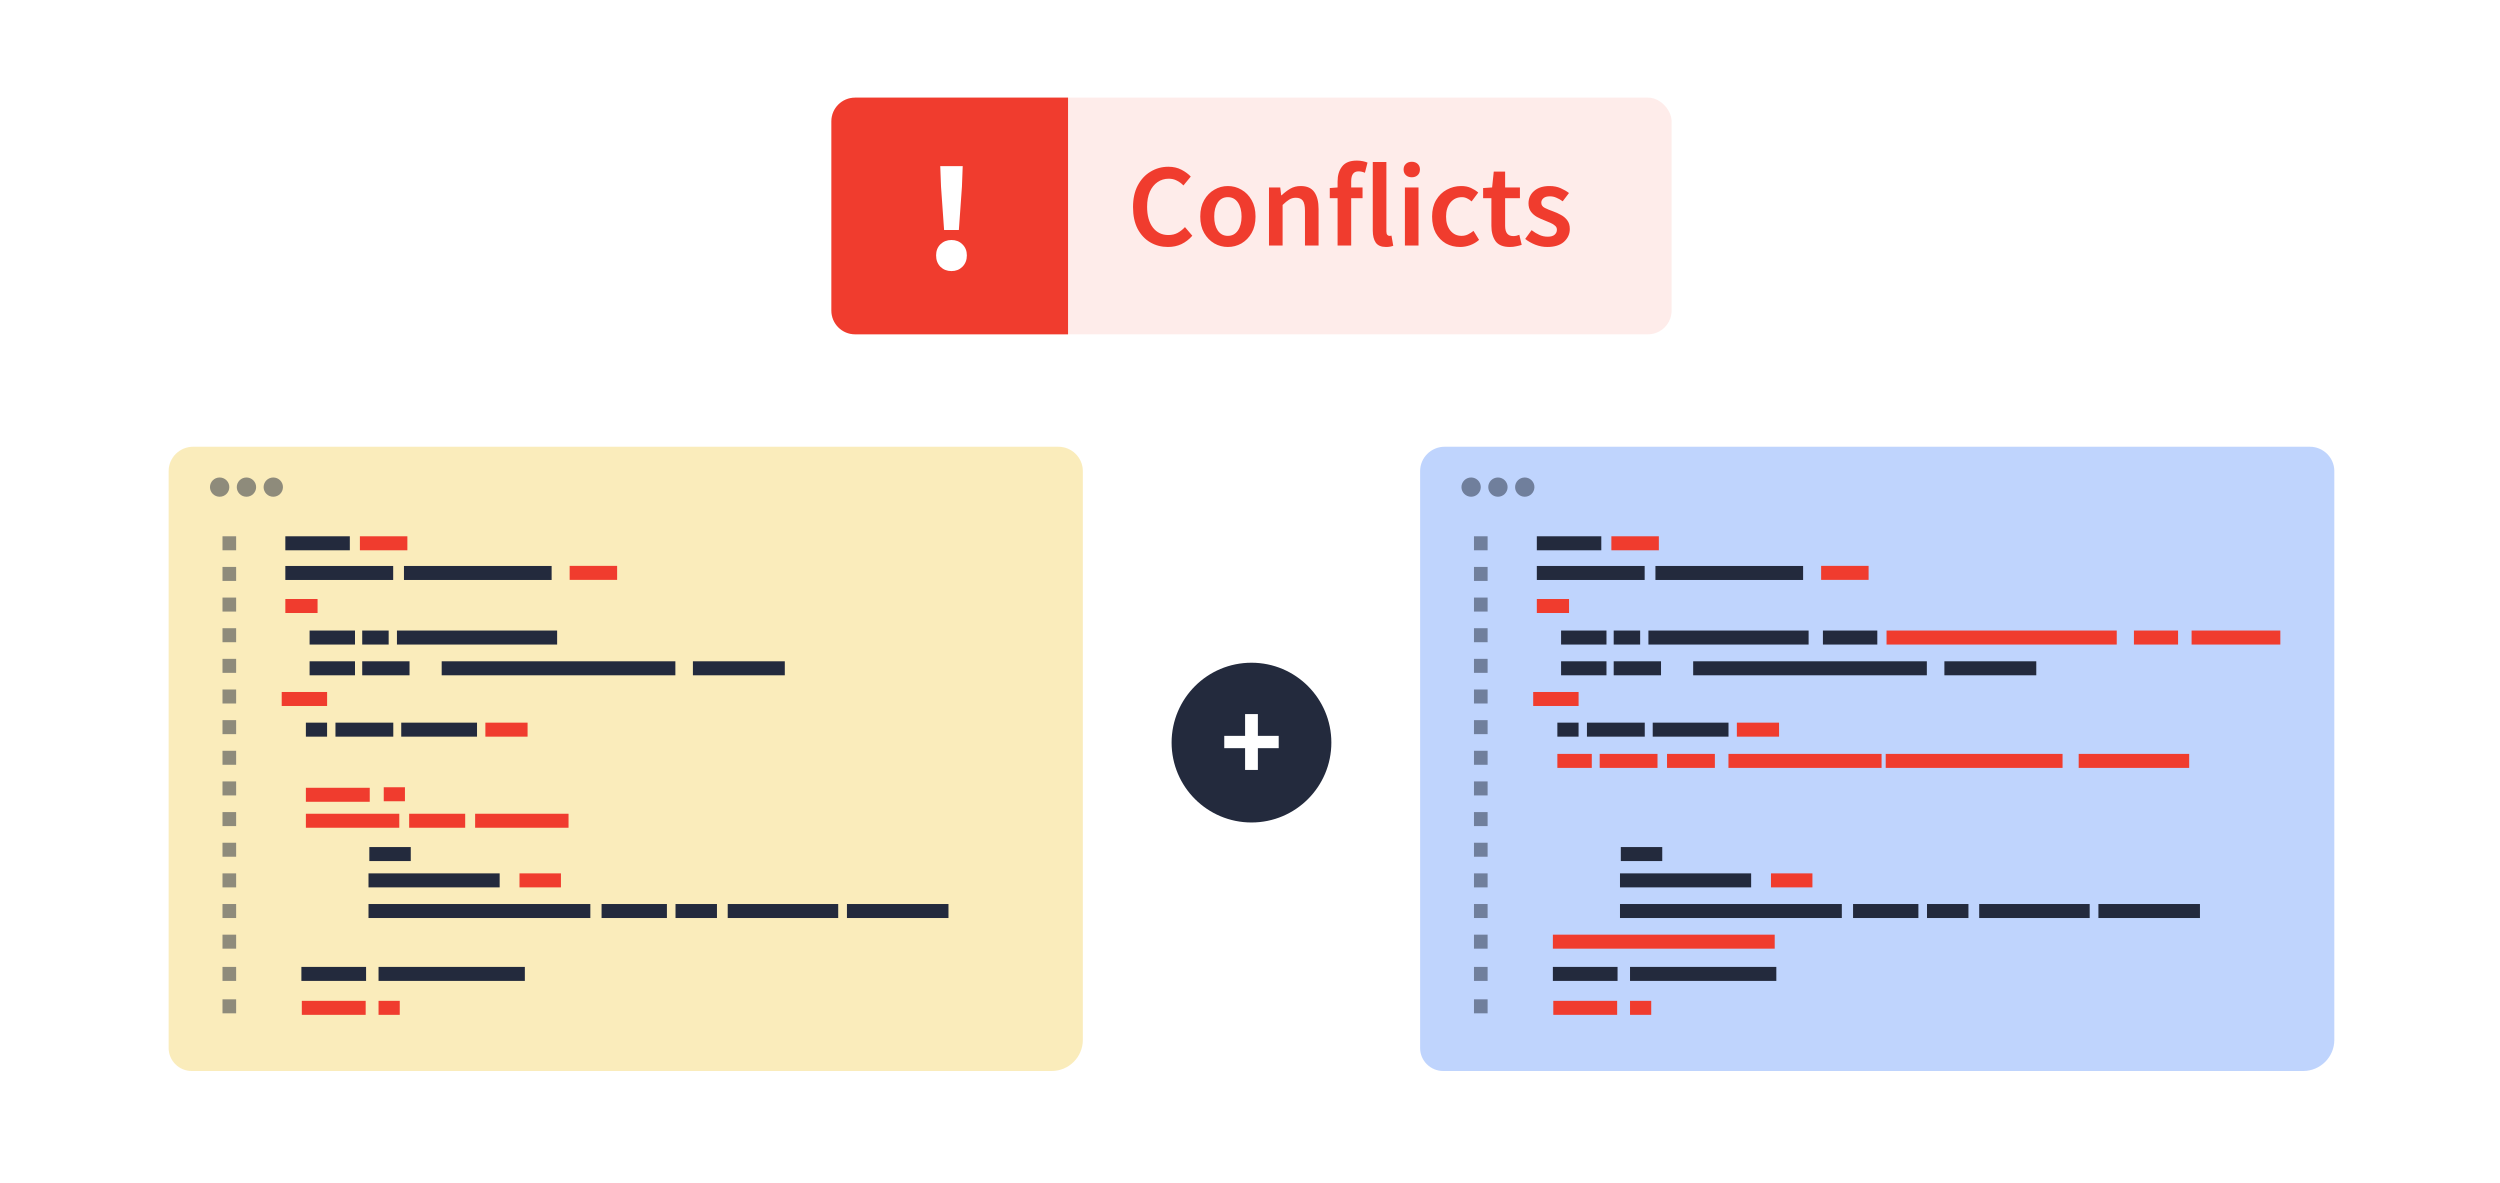 <svg width="845" height="400" viewBox="0 0 845 400" fill="none" xmlns="http://www.w3.org/2000/svg">
<rect width="845" height="400" fill="white"/>
<path d="M412.84 248.24V240.88H405.8V236.72H412.84V229.36H417.16V236.72H424.2V240.88H417.16V248.24H412.84Z" fill="white"/>
<g clip-path="url(#clip0_3_39)">
<path opacity="0.6" d="M65.275 151H357.725C362.289 151 366 154.696 366 159.242V351.49C366 357.293 361.274 362 355.448 362H64.805C60.498 362 57 358.516 57 354.226V159.242C57 154.696 60.711 151 65.275 151Z" fill="#F7E08E"/>
<path d="M118.24 181.264H96.445V185.997H118.24V181.264Z" fill="#232A3D"/>
<path d="M107.338 202.463H96.445V207.195H107.338V202.463Z" fill="#F03C2E"/>
<path d="M119.989 213.125H104.643V217.858H119.989V213.125Z" fill="#232A3D"/>
<path d="M131.369 213.125H122.429V217.858H131.369V213.125Z" fill="#232A3D"/>
<path d="M265.263 223.517H234.204V228.249H265.263V223.517Z" fill="#232A3D"/>
<path d="M119.989 223.517H104.643V228.249H119.989V223.517Z" fill="#232A3D"/>
<path d="M110.563 233.891H95.217V238.624H110.563V233.891Z" fill="#F03C2E"/>
<path d="M110.554 244.256H103.389V248.989H110.554V244.256Z" fill="#232A3D"/>
<path d="M136.871 266.092H129.705V270.825H136.871V266.092Z" fill="#F03C2E"/>
<path d="M242.333 305.558H228.326V310.291H242.333V305.558Z" fill="#232A3D"/>
<path d="M320.584 305.558H286.266V310.291H320.584V305.558Z" fill="#232A3D"/>
<path d="M189.598 295.201H175.591V299.934H189.598V295.201Z" fill="#F03C2E"/>
<path d="M138.842 286.305H124.834V291.038H138.842V286.305Z" fill="#232A3D"/>
<path d="M225.417 305.558H203.332V310.291H225.417V305.558Z" fill="#232A3D"/>
<path d="M124.971 266.271H103.389V271.004H124.971V266.271Z" fill="#F03C2E"/>
<path d="M134.96 275.048H103.389V279.78H134.96V275.048Z" fill="#F03C2E"/>
<path d="M192.166 275.048H160.594V279.78H192.166V275.048Z" fill="#F03C2E"/>
<path d="M168.886 295.201H124.553V299.934H168.886V295.201Z" fill="#232A3D"/>
<path d="M199.536 305.558H124.553V310.291H199.536V305.558Z" fill="#232A3D"/>
<path d="M157.233 275.048H138.296V279.78H157.233V275.048Z" fill="#F03C2E"/>
<path d="M132.93 244.256H113.387V248.989H132.93V244.256Z" fill="#232A3D"/>
<path d="M161.234 244.256H135.617V248.989H161.234V244.256Z" fill="#232A3D"/>
<path d="M178.321 244.256H164.058V248.989H178.321V244.256Z" fill="#F03C2E"/>
<path d="M138.424 223.517H122.429V228.249H138.424V223.517Z" fill="#232A3D"/>
<path d="M228.275 223.517H149.291V228.249H228.275V223.517Z" fill="#232A3D"/>
<path d="M283.314 305.558H245.967V310.291H283.314V305.558Z" fill="#232A3D"/>
<path d="M188.31 213.125H134.167V217.858H188.31V213.125Z" fill="#232A3D"/>
<path d="M132.896 191.298H96.445V196.031H132.896V191.298Z" fill="#232A3D"/>
<path d="M186.45 191.298H136.538V196.031H186.45V191.298Z" fill="#232A3D"/>
<path d="M137.69 181.264H121.644V185.997H137.69V181.264Z" fill="#F03C2E"/>
<path d="M79.811 181.264H75.204V185.997H79.811V181.264Z" fill="#232A3D" fill-opacity="0.5"/>
<path d="M79.811 191.621H75.204V196.354H79.811V191.621Z" fill="#232A3D" fill-opacity="0.5"/>
<path d="M79.811 201.979H75.204V206.711H79.811V201.979Z" fill="#232A3D" fill-opacity="0.5"/>
<path d="M79.811 212.335H75.204V217.068H79.811V212.335Z" fill="#232A3D" fill-opacity="0.5"/>
<path d="M79.811 222.693H75.204V227.425H79.811V222.693Z" fill="#232A3D" fill-opacity="0.5"/>
<path d="M79.811 233.05H75.204V237.782H79.811V233.05Z" fill="#232A3D" fill-opacity="0.5"/>
<path d="M79.811 243.407H75.204V248.139H79.811V243.407Z" fill="#232A3D" fill-opacity="0.5"/>
<path d="M79.811 253.764H75.204V258.497H79.811V253.764Z" fill="#232A3D" fill-opacity="0.5"/>
<path d="M79.811 264.121H75.204V268.854H79.811V264.121Z" fill="#232A3D" fill-opacity="0.5"/>
<path d="M135.114 338.287H127.948V343.019H135.114V338.287Z" fill="#F03C2E"/>
<path d="M123.598 338.287H102.015V343.019H123.598V338.287Z" fill="#F03C2E"/>
<path d="M79.811 337.768H75.204V342.501H79.811V337.768Z" fill="#232A3D" fill-opacity="0.5"/>
<path d="M79.811 274.487H75.204V279.219H79.811V274.487Z" fill="#232A3D" fill-opacity="0.5"/>
<path d="M79.811 284.844H75.204V289.576H79.811V284.844Z" fill="#232A3D" fill-opacity="0.5"/>
<path d="M79.811 295.201H75.204V299.934H79.811V295.201Z" fill="#232A3D" fill-opacity="0.5"/>
<path d="M79.811 305.558H75.204V310.291H79.811V305.558Z" fill="#232A3D" fill-opacity="0.5"/>
<path d="M79.811 315.916H75.204V320.648H79.811V315.916Z" fill="#232A3D" fill-opacity="0.5"/>
<path d="M123.734 326.816H101.87V331.549H123.734V326.816Z" fill="#232A3D"/>
<path d="M177.399 326.816H127.948V331.549H177.399V326.816Z" fill="#232A3D"/>
<path d="M79.811 326.816H75.204V331.549H79.811V326.816Z" fill="#232A3D" fill-opacity="0.5"/>
<path d="M208.587 191.265H192.541V195.997H208.587V191.265Z" fill="#F03C2E"/>
<path d="M74.24 167.899C76.044 167.899 77.507 166.442 77.507 164.645C77.507 162.848 76.044 161.391 74.24 161.391C72.436 161.391 70.973 162.848 70.973 164.645C70.973 166.442 72.436 167.899 74.24 167.899Z" fill="#232A3D" fill-opacity="0.5"/>
<path d="M83.299 167.899C85.104 167.899 86.567 166.442 86.567 164.645C86.567 162.848 85.104 161.391 83.299 161.391C81.495 161.391 80.032 162.848 80.032 164.645C80.032 166.442 81.495 167.899 83.299 167.899Z" fill="#232A3D" fill-opacity="0.5"/>
<path d="M92.367 167.899C94.172 167.899 95.635 166.442 95.635 164.645C95.635 162.848 94.172 161.391 92.367 161.391C90.563 161.391 89.1 162.848 89.1 164.645C89.1 166.442 90.563 167.899 92.367 167.899Z" fill="#232A3D" fill-opacity="0.5"/>
</g>
<g clip-path="url(#clip1_3_39)">
<path opacity="0.6" d="M488.275 151H780.725C785.289 151 789 154.696 789 159.242V351.49C789 357.293 784.274 362 778.448 362H487.805C483.498 362 480 358.516 480 354.226V159.242C480 154.696 483.711 151 488.275 151Z" fill="#95B7FB"/>
<path d="M541.24 181.264H519.445V185.997H541.24V181.264Z" fill="#232A3D"/>
<path d="M530.338 202.463H519.445V207.195H530.338V202.463Z" fill="#F03C2E"/>
<path d="M542.989 213.125H527.643V217.858H542.989V213.125Z" fill="#232A3D"/>
<path d="M554.369 213.125H545.429V217.858H554.369V213.125Z" fill="#232A3D"/>
<path d="M634.53 213.125H616.147V217.858H634.53V213.125Z" fill="#232A3D"/>
<path d="M688.263 223.517H657.204V228.249H688.263V223.517Z" fill="#232A3D"/>
<path d="M736.188 213.125H721.268V217.858H736.188V213.125Z" fill="#F03C2E"/>
<path d="M770.753 213.125H740.76V217.858H770.753V213.125Z" fill="#F03C2E"/>
<path d="M542.989 223.517H527.643V228.249H542.989V223.517Z" fill="#232A3D"/>
<path d="M533.563 233.891H518.217V238.624H533.563V233.891Z" fill="#F03C2E"/>
<path d="M533.554 244.256H526.389V248.989H533.554V244.256Z" fill="#232A3D"/>
<path d="M665.333 305.558H651.326V310.291H665.333V305.558Z" fill="#232A3D"/>
<path d="M743.584 305.558H709.266V310.291H743.584V305.558Z" fill="#232A3D"/>
<path d="M612.598 295.201H598.591V299.934H612.598V295.201Z" fill="#F03C2E"/>
<path d="M561.841 286.305H547.834V291.038H561.841V286.305Z" fill="#232A3D"/>
<path d="M648.417 305.558H626.332V310.291H648.417V305.558Z" fill="#232A3D"/>
<path d="M538.024 254.818H526.389V259.55H538.024V254.818Z" fill="#F03C2E"/>
<path d="M591.886 295.201H547.553V299.934H591.886V295.201Z" fill="#232A3D"/>
<path d="M622.536 305.558H547.553V310.291H622.536V305.558Z" fill="#232A3D"/>
<path d="M599.853 315.916H524.87V320.648H599.853V315.916Z" fill="#F03C2E"/>
<path d="M555.93 244.256H536.387V248.989H555.93V244.256Z" fill="#232A3D"/>
<path d="M560.238 254.818H540.694V259.55H560.238V254.818Z" fill="#F03C2E"/>
<path d="M635.971 254.818H584.217V259.55H635.971V254.818Z" fill="#F03C2E"/>
<path d="M697.144 254.818H637.37V259.55H697.144V254.818Z" fill="#F03C2E"/>
<path d="M579.628 254.818H563.454V259.55H579.628V254.818Z" fill="#F03C2E"/>
<path d="M584.234 244.256H558.617V248.989H584.234V244.256Z" fill="#232A3D"/>
<path d="M601.321 244.256H587.058V248.989H601.321V244.256Z" fill="#F03C2E"/>
<path d="M561.424 223.517H545.429V228.249H561.424V223.517Z" fill="#232A3D"/>
<path d="M651.275 223.517H572.291V228.249H651.275V223.517Z" fill="#232A3D"/>
<path d="M739.941 254.818H702.595V259.55H739.941V254.818Z" fill="#F03C2E"/>
<path d="M706.314 305.558H668.967V310.291H706.314V305.558Z" fill="#232A3D"/>
<path d="M715.459 213.125H637.652V217.858H715.459V213.125Z" fill="#F03C2E"/>
<path d="M611.31 213.125H557.167V217.858H611.31V213.125Z" fill="#232A3D"/>
<path d="M555.896 191.298H519.445V196.031H555.896V191.298Z" fill="#232A3D"/>
<path d="M609.45 191.298H559.538V196.031H609.45V191.298Z" fill="#232A3D"/>
<path d="M560.69 181.264H544.644V185.997H560.69V181.264Z" fill="#F03C2E"/>
<path d="M502.811 181.264H498.204V185.997H502.811V181.264Z" fill="#232A3D" fill-opacity="0.5"/>
<path d="M502.811 191.621H498.204V196.354H502.811V191.621Z" fill="#232A3D" fill-opacity="0.5"/>
<path d="M502.811 201.979H498.204V206.711H502.811V201.979Z" fill="#232A3D" fill-opacity="0.5"/>
<path d="M502.811 212.335H498.204V217.068H502.811V212.335Z" fill="#232A3D" fill-opacity="0.5"/>
<path d="M502.811 222.693H498.204V227.425H502.811V222.693Z" fill="#232A3D" fill-opacity="0.5"/>
<path d="M502.811 233.05H498.204V237.782H502.811V233.05Z" fill="#232A3D" fill-opacity="0.5"/>
<path d="M502.811 243.407H498.204V248.139H502.811V243.407Z" fill="#232A3D" fill-opacity="0.5"/>
<path d="M502.811 253.764H498.204V258.497H502.811V253.764Z" fill="#232A3D" fill-opacity="0.5"/>
<path d="M502.811 264.121H498.204V268.854H502.811V264.121Z" fill="#232A3D" fill-opacity="0.5"/>
<path d="M558.114 338.287H550.948V343.019H558.114V338.287Z" fill="#F03C2E"/>
<path d="M546.598 338.287H525.015V343.019H546.598V338.287Z" fill="#F03C2E"/>
<path d="M502.811 337.768H498.204V342.501H502.811V337.768Z" fill="#232A3D" fill-opacity="0.5"/>
<path d="M502.811 274.487H498.204V279.219H502.811V274.487Z" fill="#232A3D" fill-opacity="0.5"/>
<path d="M502.811 284.844H498.204V289.576H502.811V284.844Z" fill="#232A3D" fill-opacity="0.5"/>
<path d="M502.811 295.201H498.204V299.934H502.811V295.201Z" fill="#232A3D" fill-opacity="0.5"/>
<path d="M502.811 305.558H498.204V310.291H502.811V305.558Z" fill="#232A3D" fill-opacity="0.5"/>
<path d="M502.811 315.916H498.204V320.648H502.811V315.916Z" fill="#232A3D" fill-opacity="0.5"/>
<path d="M546.734 326.816H524.87V331.549H546.734V326.816Z" fill="#232A3D"/>
<path d="M600.399 326.816H550.948V331.549H600.399V326.816Z" fill="#232A3D"/>
<path d="M502.811 326.816H498.204V331.549H502.811V326.816Z" fill="#232A3D" fill-opacity="0.5"/>
<path d="M631.587 191.265H615.541V195.997H631.587V191.265Z" fill="#F03C2E"/>
<path d="M497.24 167.899C499.045 167.899 500.507 166.442 500.507 164.645C500.507 162.848 499.045 161.391 497.24 161.391C495.436 161.391 493.973 162.848 493.973 164.645C493.973 166.442 495.436 167.899 497.24 167.899Z" fill="#232A3D" fill-opacity="0.5"/>
<path d="M506.3 167.899C508.104 167.899 509.567 166.442 509.567 164.645C509.567 162.848 508.104 161.391 506.3 161.391C504.495 161.391 503.032 162.848 503.032 164.645C503.032 166.442 504.495 167.899 506.3 167.899Z" fill="#232A3D" fill-opacity="0.5"/>
<path d="M515.367 167.899C517.172 167.899 518.635 166.442 518.635 164.645C518.635 162.848 517.172 161.391 515.367 161.391C513.563 161.391 512.1 162.848 512.1 164.645C512.1 166.442 513.563 167.899 515.367 167.899Z" fill="#232A3D" fill-opacity="0.5"/>
</g>
<circle cx="423" cy="251" r="27" fill="#232A3D"/>
<path d="M420.84 260.24V252.88H413.8V248.72H420.84V241.36H425.16V248.72H432.2V252.88H425.16V260.24H420.84Z" fill="white"/>
<rect x="281" y="33" width="284" height="80" rx="8" fill="#F03C2E" fill-opacity="0.1"/>
<path d="M281 41C281 36.582 284.582 33 289 33H361V113H289C284.582 113 281 109.418 281 105V41Z" fill="#F03C2E"/>
<path d="M319.104 77.74L318.064 63.076L317.804 56.16H325.396L325.136 63.076L324.096 77.74H319.104ZM321.6 91.624C320.109 91.624 318.861 91.139 317.856 90.168C316.885 89.163 316.4 87.88 316.4 86.32C316.4 84.795 316.885 83.547 317.856 82.576C318.861 81.605 320.109 81.12 321.6 81.12C323.091 81.12 324.321 81.605 325.292 82.576C326.297 83.547 326.8 84.795 326.8 86.32C326.8 87.88 326.297 89.163 325.292 90.168C324.321 91.139 323.091 91.624 321.6 91.624Z" fill="white"/>
<path d="M394.76 83.48C392.573 83.48 390.587 82.96 388.8 81.92C387.013 80.88 385.587 79.36 384.52 77.36C383.48 75.333 382.96 72.88 382.96 70C382.96 67.147 383.493 64.707 384.56 62.68C385.653 60.627 387.107 59.067 388.92 58C390.733 56.907 392.733 56.36 394.92 56.36C396.573 56.36 398.04 56.693 399.32 57.36C400.6 58.027 401.653 58.8 402.48 59.68L400 62.68C399.333 61.987 398.587 61.44 397.76 61.04C396.96 60.613 396.053 60.4 395.04 60.4C393.627 60.4 392.36 60.787 391.24 61.56C390.147 62.307 389.28 63.387 388.64 64.8C388.027 66.213 387.72 67.907 387.72 69.88C387.72 72.867 388.373 75.213 389.68 76.92C390.987 78.6 392.733 79.44 394.92 79.44C396.093 79.44 397.133 79.2 398.04 78.72C398.947 78.213 399.773 77.56 400.52 76.76L403 79.68C401.933 80.907 400.707 81.853 399.32 82.52C397.96 83.16 396.44 83.48 394.76 83.48ZM415.007 83.48C413.38 83.48 411.86 83.08 410.447 82.28C409.034 81.453 407.887 80.28 407.007 78.76C406.127 77.213 405.687 75.36 405.687 73.2C405.687 71.013 406.127 69.16 407.007 67.64C407.887 66.093 409.034 64.92 410.447 64.12C411.86 63.293 413.38 62.88 415.007 62.88C416.66 62.88 418.194 63.293 419.607 64.12C421.02 64.92 422.167 66.093 423.047 67.64C423.927 69.16 424.367 71.013 424.367 73.2C424.367 75.36 423.927 77.213 423.047 78.76C422.167 80.28 421.02 81.453 419.607 82.28C418.194 83.08 416.66 83.48 415.007 83.48ZM415.007 79.72C416.447 79.72 417.58 79.12 418.407 77.92C419.234 76.72 419.647 75.147 419.647 73.2C419.647 71.227 419.234 69.64 418.407 68.44C417.58 67.24 416.447 66.64 415.007 66.64C413.567 66.64 412.434 67.24 411.607 68.44C410.807 69.64 410.407 71.227 410.407 73.2C410.407 75.147 410.807 76.72 411.607 77.92C412.434 79.12 413.567 79.72 415.007 79.72ZM428.92 83V63.36H432.72L433.04 66H433.2C434.08 65.147 435.04 64.413 436.08 63.8C437.12 63.187 438.307 62.88 439.64 62.88C441.747 62.88 443.28 63.56 444.24 64.92C445.2 66.28 445.68 68.2 445.68 70.68V83H441.08V71.28C441.08 69.653 440.84 68.507 440.36 67.84C439.88 67.173 439.093 66.84 438 66.84C437.147 66.84 436.387 67.053 435.72 67.48C435.08 67.88 434.347 68.48 433.52 69.28V83H428.92ZM452.103 83V67H449.463V63.56L452.103 63.36V61.32C452.103 59.267 452.609 57.587 453.623 56.28C454.636 54.947 456.303 54.28 458.623 54.28C459.316 54.28 459.983 54.347 460.623 54.48C461.263 54.613 461.796 54.773 462.223 54.96L461.343 58.4C460.623 58.08 459.903 57.92 459.183 57.92C457.529 57.92 456.703 59.027 456.703 61.24V63.36H460.543V67H456.703V83H452.103ZM468.478 83.48C466.851 83.48 465.691 82.987 464.998 82C464.331 81.013 463.998 79.667 463.998 77.96V54.76H468.598V78.2C468.598 78.76 468.705 79.16 468.918 79.4C469.131 79.613 469.358 79.72 469.598 79.72C469.705 79.72 469.798 79.72 469.878 79.72C469.985 79.693 470.131 79.667 470.318 79.64L470.918 83.08C470.651 83.187 470.305 83.28 469.878 83.36C469.478 83.44 469.011 83.48 468.478 83.48ZM474.858 83V63.36H479.458V83H474.858ZM477.178 59.92C476.351 59.92 475.684 59.68 475.178 59.2C474.671 58.72 474.418 58.08 474.418 57.28C474.418 56.507 474.671 55.88 475.178 55.4C475.684 54.92 476.351 54.68 477.178 54.68C478.004 54.68 478.671 54.92 479.178 55.4C479.684 55.88 479.938 56.507 479.938 57.28C479.938 58.08 479.684 58.72 479.178 59.2C478.671 59.68 478.004 59.92 477.178 59.92ZM493.526 83.48C491.74 83.48 490.126 83.08 488.686 82.28C487.273 81.453 486.14 80.28 485.286 78.76C484.46 77.213 484.046 75.36 484.046 73.2C484.046 71.013 484.5 69.16 485.406 67.64C486.313 66.093 487.513 64.92 489.006 64.12C490.526 63.293 492.153 62.88 493.886 62.88C495.14 62.88 496.233 63.093 497.166 63.52C498.1 63.947 498.926 64.467 499.646 65.08L497.406 68.08C496.9 67.627 496.38 67.28 495.846 67.04C495.313 66.773 494.74 66.64 494.126 66.64C492.553 66.64 491.26 67.24 490.246 68.44C489.26 69.64 488.766 71.227 488.766 73.2C488.766 75.147 489.246 76.72 490.206 77.92C491.193 79.12 492.46 79.72 494.006 79.72C494.78 79.72 495.5 79.56 496.166 79.24C496.86 78.893 497.486 78.493 498.046 78.04L499.926 81.08C499.02 81.88 498.006 82.48 496.886 82.88C495.766 83.28 494.646 83.48 493.526 83.48ZM510.332 83.48C508.066 83.48 506.452 82.827 505.492 81.52C504.559 80.187 504.092 78.467 504.092 76.36V67H501.292V63.56L504.332 63.36L504.892 58H508.732V63.36H513.732V67H508.732V76.36C508.732 78.653 509.652 79.8 511.492 79.8C511.839 79.8 512.199 79.76 512.572 79.68C512.946 79.573 513.266 79.467 513.532 79.36L514.332 82.76C513.799 82.947 513.186 83.107 512.492 83.24C511.826 83.4 511.106 83.48 510.332 83.48ZM522.955 83.48C521.621 83.48 520.288 83.227 518.955 82.72C517.621 82.187 516.475 81.533 515.515 80.76L517.675 77.8C518.555 78.467 519.435 79 520.315 79.4C521.195 79.8 522.128 80 523.115 80C524.181 80 524.968 79.773 525.475 79.32C525.981 78.867 526.235 78.307 526.235 77.64C526.235 77.08 526.021 76.627 525.595 76.28C525.195 75.907 524.675 75.587 524.035 75.32C523.395 75.027 522.728 74.747 522.035 74.48C521.181 74.16 520.328 73.773 519.475 73.32C518.648 72.84 517.968 72.24 517.435 71.52C516.901 70.773 516.635 69.853 516.635 68.76C516.635 67.027 517.275 65.613 518.555 64.52C519.835 63.427 521.568 62.88 523.755 62.88C525.141 62.88 526.381 63.12 527.475 63.6C528.568 64.08 529.515 64.627 530.315 65.24L528.195 68.04C527.501 67.533 526.795 67.133 526.075 66.84C525.381 66.52 524.648 66.36 523.875 66.36C522.888 66.36 522.155 66.573 521.675 67C521.195 67.4 520.955 67.907 520.955 68.52C520.955 69.293 521.355 69.88 522.155 70.28C522.955 70.68 523.888 71.067 524.955 71.44C525.861 71.76 526.741 72.16 527.595 72.64C528.448 73.093 529.155 73.693 529.715 74.44C530.301 75.187 530.595 76.173 530.595 77.4C530.595 79.08 529.941 80.52 528.635 81.72C527.328 82.893 525.435 83.48 522.955 83.48Z" fill="#F03C2E"/>
<defs>
<clipPath id="clip0_3_39">
<rect width="309" height="211" fill="white" transform="translate(57 151)"/>
</clipPath>
<clipPath id="clip1_3_39">
<rect width="309" height="211" fill="white" transform="translate(480 151)"/>
</clipPath>
</defs>
</svg>
